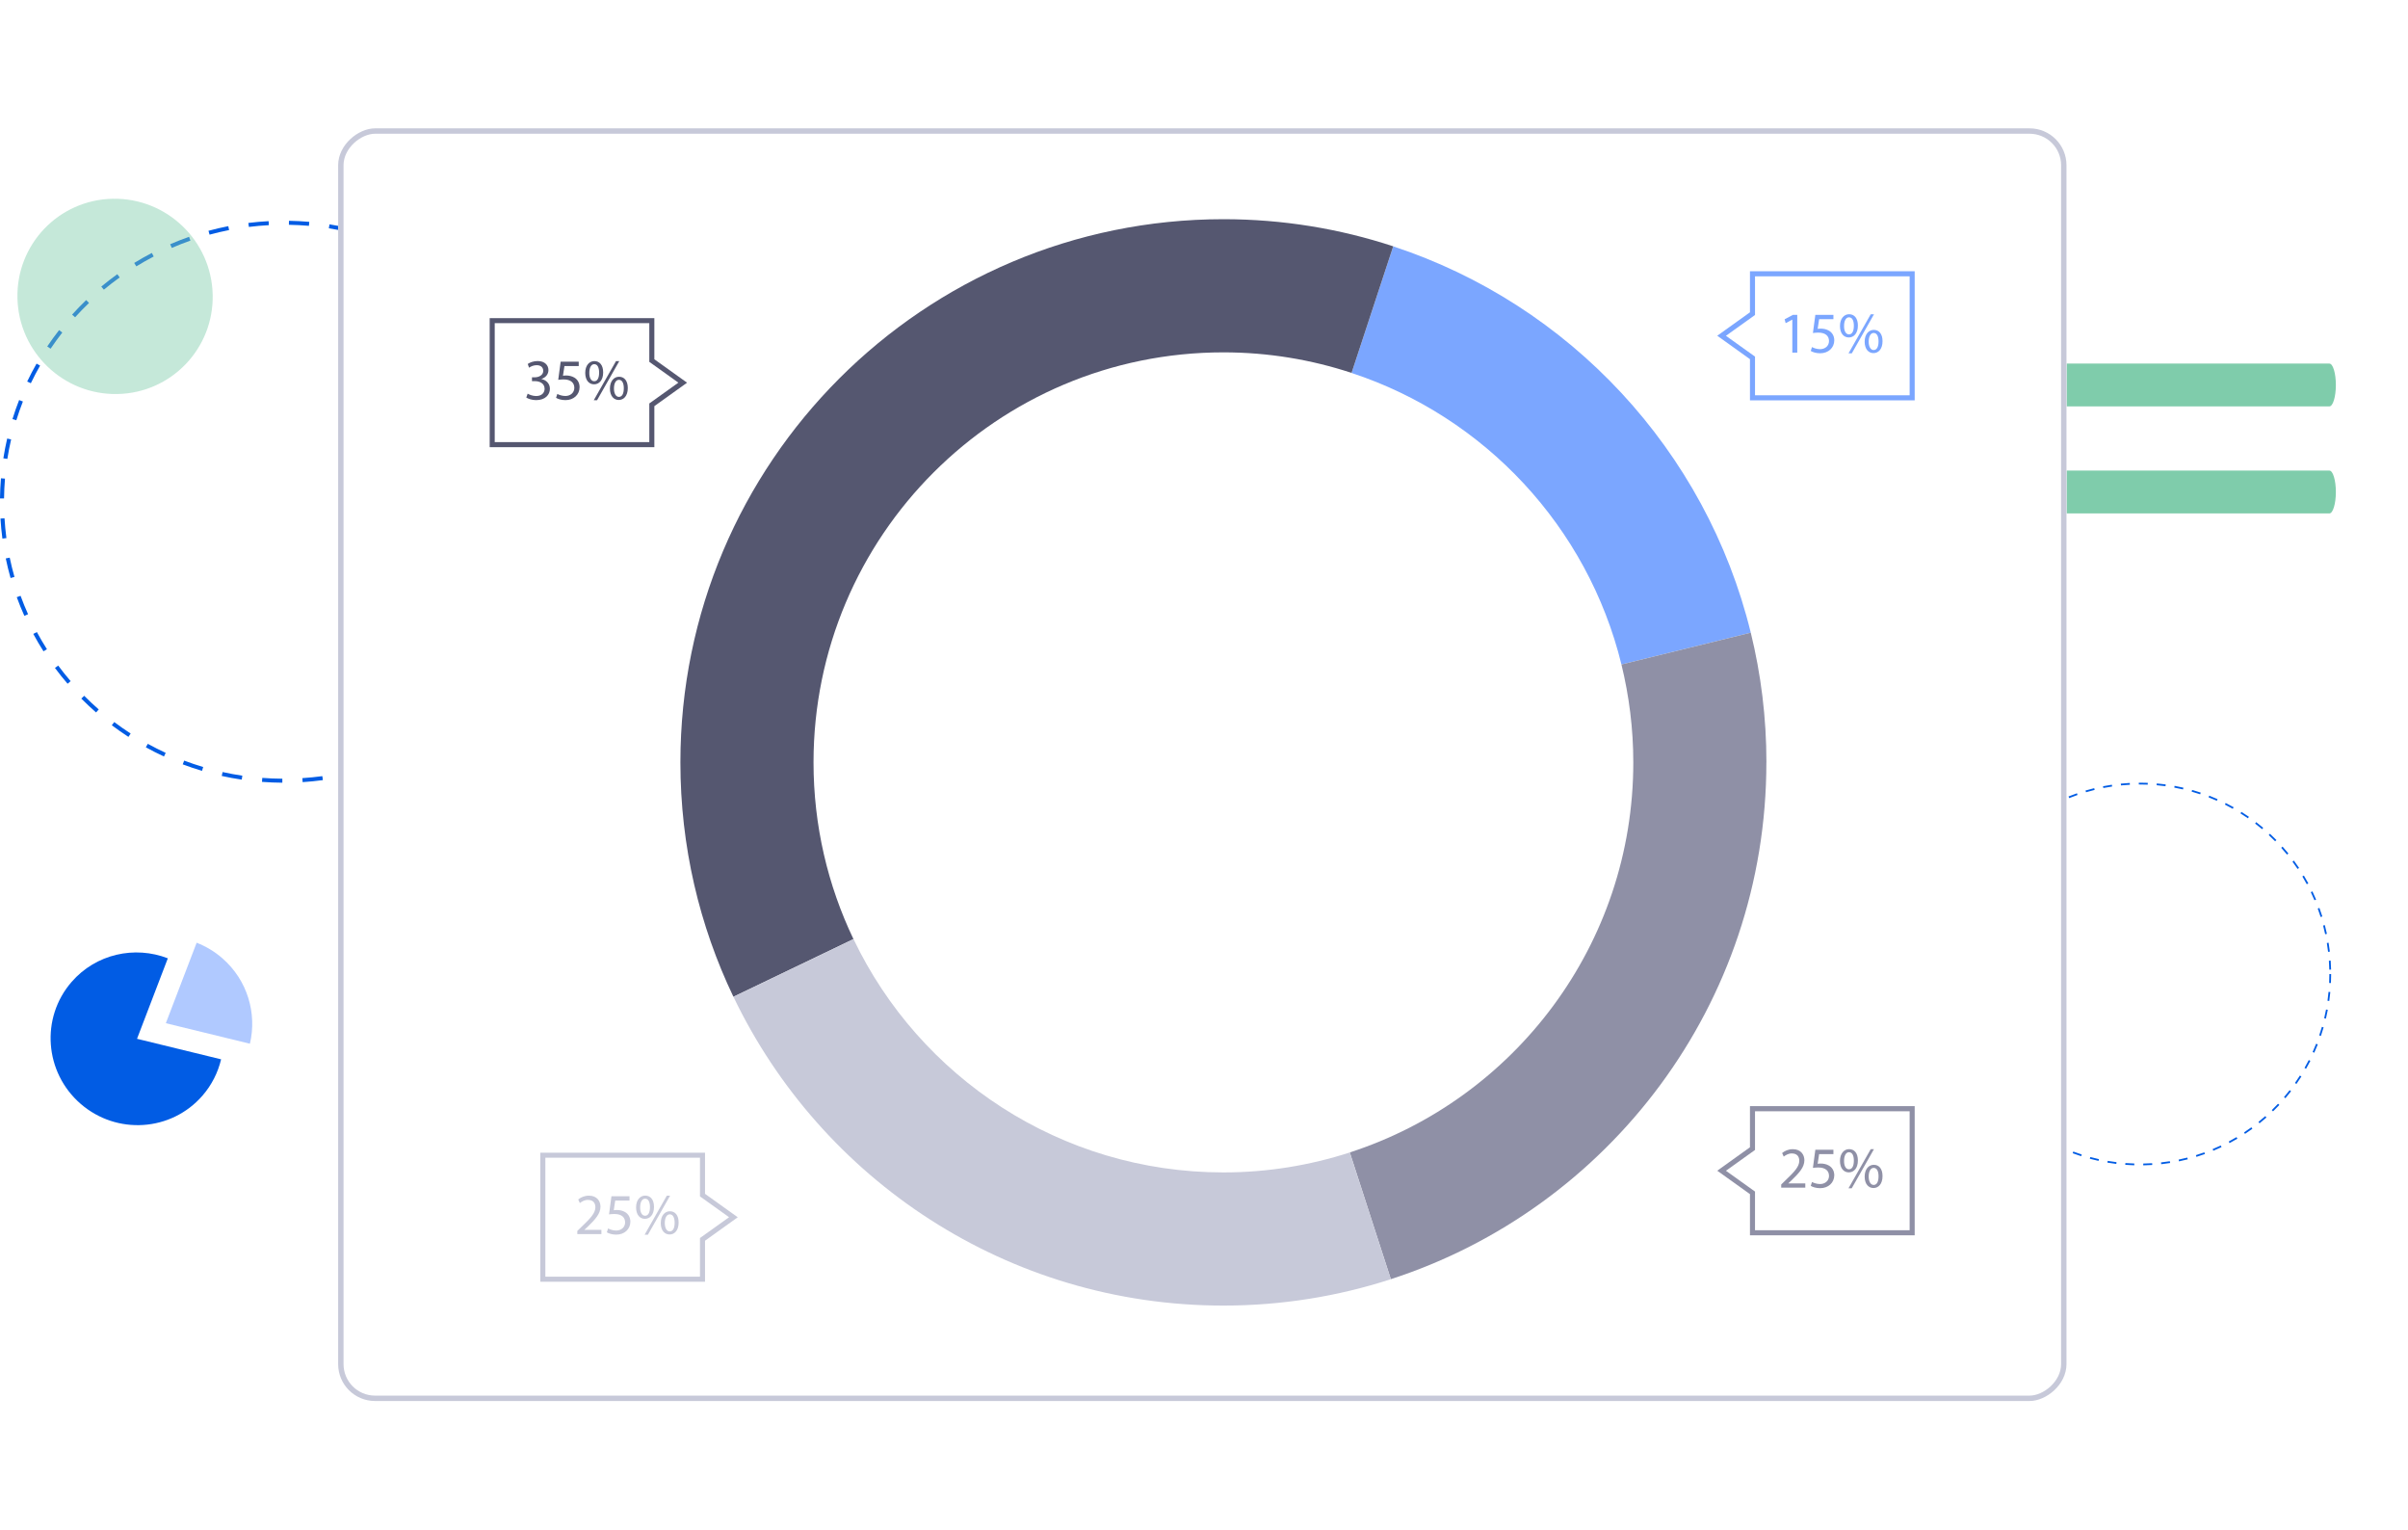 <svg width="477" height="303" viewBox="0 0 477 303" fill="none" xmlns="http://www.w3.org/2000/svg">
<path d="M424.557 230.777L424.551 230.422C425.139 230.412 425.733 230.388 426.317 230.351L426.339 230.704C425.751 230.741 425.152 230.767 424.558 230.777H424.557ZM422.774 230.767C422.183 230.75 421.584 230.719 420.994 230.675L421.021 230.321C421.605 230.365 422.199 230.396 422.785 230.413L422.775 230.768L422.774 230.767ZM428.115 230.55L428.075 230.197C428.659 230.132 429.247 230.052 429.825 229.961L429.881 230.312C429.297 230.405 428.703 230.486 428.114 230.551L428.115 230.55ZM419.218 230.498C418.632 230.426 418.039 230.339 417.454 230.24L417.514 229.89C418.093 229.99 418.682 230.077 419.261 230.148L419.218 230.5V230.498ZM431.637 229.99L431.564 229.642C432.139 229.523 432.719 229.388 433.284 229.241L433.372 229.585C432.801 229.733 432.216 229.868 431.635 229.988L431.637 229.99ZM415.704 229.896C415.126 229.768 414.544 229.626 413.973 229.471L414.065 229.129C414.63 229.282 415.208 229.423 415.781 229.55L415.704 229.896ZM435.09 229.099L434.985 228.76C435.546 228.586 436.108 228.398 436.659 228.199L436.78 228.532C436.225 228.733 435.655 228.925 435.09 229.099ZM412.262 228.966C411.7 228.784 411.132 228.586 410.575 228.378L410.7 228.045C411.251 228.253 411.813 228.449 412.372 228.628L412.262 228.966ZM438.438 227.888L438.302 227.559C438.84 227.335 439.383 227.095 439.912 226.844L440.064 227.165C439.529 227.417 438.982 227.66 438.438 227.888ZM408.916 227.71C408.37 227.476 407.825 227.224 407.292 226.964L407.448 226.645C407.975 226.902 408.516 227.15 409.056 227.383L408.916 227.71ZM441.654 226.368L441.488 226.054C442.005 225.78 442.522 225.488 443.025 225.189L443.207 225.494C442.698 225.795 442.175 226.089 441.654 226.368ZM405.705 226.143C405.187 225.859 404.667 225.558 404.16 225.248L404.344 224.946C404.847 225.253 405.361 225.551 405.876 225.832L405.705 226.143ZM444.717 224.548L444.521 224.251C445.011 223.927 445.499 223.589 445.971 223.245L446.18 223.532C445.704 223.88 445.211 224.221 444.715 224.548H444.717ZM402.66 224.281C402.171 223.95 401.682 223.601 401.206 223.245L401.42 222.961C401.891 223.314 402.376 223.659 402.86 223.987L402.661 224.281H402.66ZM447.596 222.449L447.374 222.172C447.83 221.805 448.285 221.422 448.725 221.034L448.96 221.299C448.516 221.691 448.058 222.078 447.596 222.449ZM399.803 222.143C399.346 221.767 398.891 221.373 398.454 220.977L398.692 220.714C399.127 221.108 399.576 221.497 400.029 221.869L399.803 222.143ZM450.268 220.089L450.021 219.833C450.441 219.426 450.859 219.001 451.259 218.573L451.518 218.816C451.113 219.248 450.693 219.676 450.268 220.088V220.089ZM397.161 219.748C396.74 219.329 396.326 218.897 395.926 218.461L396.188 218.221C396.583 218.653 396.993 219.082 397.411 219.497L397.161 219.748ZM452.708 217.488L452.438 217.258C452.821 216.811 453.196 216.35 453.555 215.887L453.835 216.105C453.473 216.571 453.093 217.037 452.708 217.488ZM394.753 217.117C394.374 216.662 394.002 216.193 393.645 215.721L393.928 215.507C394.28 215.974 394.649 216.439 395.026 216.89L394.753 217.117ZM454.896 214.67L454.605 214.465C454.943 213.985 455.274 213.49 455.588 212.995L455.887 213.186C455.571 213.684 455.237 214.184 454.894 214.669L454.896 214.67ZM392.605 214.275C392.272 213.788 391.945 213.285 391.634 212.782L391.936 212.596C392.245 213.095 392.568 213.592 392.899 214.075L392.607 214.275H392.605ZM456.811 211.657L456.502 211.481C456.794 210.973 457.076 210.448 457.343 209.924L457.66 210.086C457.39 210.615 457.105 211.143 456.811 211.657ZM390.733 211.245C390.446 210.728 390.168 210.197 389.906 209.669L390.225 209.511C390.485 210.035 390.759 210.561 391.043 211.073L390.732 211.245H390.733ZM458.433 208.475L458.109 208.329C458.352 207.792 458.584 207.244 458.799 206.7L459.129 206.83C458.912 207.38 458.677 207.934 458.432 208.475H458.433ZM389.155 208.055C388.918 207.514 388.692 206.96 388.482 206.409L388.814 206.282C389.023 206.828 389.247 207.376 389.482 207.913L389.156 208.055H389.155ZM459.748 205.153L459.412 205.038C459.601 204.484 459.78 203.917 459.943 203.353L460.284 203.453C460.119 204.022 459.939 204.595 459.747 205.153H459.748ZM387.885 204.728C387.7 204.164 387.526 203.59 387.369 203.021L387.712 202.926C387.868 203.489 388.04 204.058 388.223 204.616L387.886 204.727L387.885 204.728ZM460.741 201.728L460.396 201.646C460.532 201.077 460.656 200.495 460.765 199.918L461.115 199.984C461.004 200.566 460.879 201.153 460.741 201.728ZM386.935 201.291C386.804 200.715 386.686 200.127 386.582 199.542L386.932 199.479C387.034 200.059 387.152 200.641 387.281 201.211L386.935 201.289V201.291ZM461.405 198.225L461.054 198.175C461.135 197.597 461.204 197.006 461.26 196.421L461.613 196.454C461.558 197.045 461.488 197.641 461.406 198.225H461.405ZM386.313 197.781C386.237 197.195 386.175 196.599 386.126 196.006L386.48 195.978C386.528 196.565 386.589 197.156 386.665 197.735L386.313 197.781ZM461.736 194.675L461.381 194.658C461.407 194.075 461.422 193.481 461.422 192.893H461.777C461.777 193.486 461.763 194.086 461.736 194.675ZM386.023 194.226C386.007 193.786 386 193.337 386 192.893C386 192.742 386 192.593 386.003 192.444L386.358 192.448C386.357 192.596 386.355 192.745 386.355 192.893C386.355 193.333 386.362 193.778 386.378 194.215L386.023 194.228V194.226ZM461.412 192.019C461.399 191.432 461.371 190.839 461.331 190.255L461.684 190.231C461.726 190.82 461.753 191.42 461.767 192.012L461.412 192.02V192.019ZM386.419 190.681L386.064 190.661C386.098 190.069 386.146 189.471 386.209 188.884L386.563 188.921C386.501 189.502 386.453 190.094 386.419 190.681ZM461.167 188.495C461.099 187.914 461.017 187.326 460.922 186.746L461.273 186.688C461.369 187.273 461.453 187.867 461.521 188.454L461.169 188.495H461.167ZM386.788 187.168L386.438 187.114C386.527 186.529 386.632 185.938 386.749 185.358L387.097 185.429C386.98 186.003 386.876 186.589 386.788 187.168ZM460.592 185.009C460.47 184.437 460.332 183.858 460.182 183.29L460.525 183.199C460.676 183.773 460.815 184.357 460.939 184.934L460.591 185.008L460.592 185.009ZM387.486 183.705L387.142 183.618C387.287 183.044 387.446 182.466 387.618 181.9L387.957 182.002C387.788 182.563 387.629 183.135 387.486 183.704V183.705ZM459.69 181.594C459.514 181.035 459.322 180.472 459.119 179.922L459.453 179.8C459.657 180.356 459.851 180.922 460.03 181.488L459.692 181.594H459.69ZM388.51 180.32L388.175 180.201C388.374 179.641 388.588 179.08 388.813 178.532L389.141 178.667C388.918 179.211 388.706 179.766 388.509 180.32H388.51ZM458.471 178.283C458.244 177.746 458 177.205 457.747 176.676L458.066 176.523C458.322 177.057 458.569 177.603 458.798 178.145L458.471 178.283ZM389.852 177.044L389.53 176.894C389.78 176.358 390.047 175.82 390.323 175.293L390.637 175.458C390.362 175.979 390.098 176.513 389.851 177.043L389.852 177.044ZM456.947 175.104C456.67 174.59 456.376 174.074 456.073 173.571L456.377 173.388C456.683 173.897 456.98 174.417 457.26 174.935L456.947 175.104ZM391.497 173.912L391.191 173.732C391.49 173.222 391.807 172.711 392.131 172.213L392.428 172.408C392.107 172.899 391.794 173.407 391.497 173.912ZM455.129 172.081C454.804 171.594 454.463 171.108 454.115 170.637L454.4 170.426C454.751 170.902 455.096 171.394 455.424 171.885L455.129 172.083V172.081ZM393.429 170.952L393.141 170.745C393.487 170.264 393.85 169.787 394.219 169.323L394.497 169.544C394.131 170.005 393.773 170.479 393.429 170.953V170.952ZM453.034 169.24C452.664 168.786 452.279 168.333 451.889 167.897L452.154 167.659C452.549 168.101 452.937 168.557 453.311 169.016L453.035 169.24H453.034ZM395.63 168.185L395.363 167.95C395.753 167.504 396.158 167.063 396.569 166.637L396.824 166.882C396.418 167.304 396.016 167.743 395.63 168.185ZM450.681 166.605C450.269 166.186 449.843 165.771 449.414 165.374L449.656 165.114C450.089 165.516 450.519 165.933 450.934 166.357L450.68 166.605H450.681ZM398.077 165.638L397.833 165.381C398.263 164.973 398.708 164.571 399.155 164.185L399.387 164.453C398.944 164.835 398.502 165.235 398.077 165.638ZM448.092 164.202C447.644 163.824 447.181 163.452 446.715 163.094L446.931 162.813C447.403 163.173 447.87 163.551 448.32 163.932L448.092 164.203V164.202ZM400.752 163.331L400.533 163.051C400.999 162.686 401.479 162.328 401.961 161.984L402.167 162.274C401.689 162.614 401.214 162.969 400.752 163.331ZM445.288 162.05C444.805 161.715 444.309 161.386 443.813 161.075L444.002 160.774C444.503 161.088 445.003 161.419 445.491 161.759L445.288 162.05ZM403.628 161.286L403.437 160.987C403.934 160.668 404.447 160.355 404.958 160.06L405.136 160.367C404.628 160.659 404.123 160.969 403.628 161.286ZM442.292 160.169C441.78 159.881 441.255 159.601 440.731 159.337L440.89 159.02C441.42 159.287 441.949 159.57 442.465 159.859L442.29 160.169H442.292ZM406.683 159.52L406.519 159.205C407.043 158.933 407.582 158.672 408.12 158.425L408.268 158.747C407.735 158.992 407.202 159.251 406.683 159.52ZM439.131 158.58C438.594 158.341 438.044 158.112 437.498 157.899L437.627 157.568C438.179 157.784 438.735 158.014 439.276 158.256L439.131 158.58ZM409.886 158.053L409.754 157.723C410.303 157.501 410.866 157.291 411.424 157.097L411.541 157.432C410.988 157.624 410.431 157.832 409.887 158.053H409.886ZM435.831 157.295C435.274 157.109 434.708 156.933 434.144 156.774L434.24 156.432C434.81 156.594 435.382 156.77 435.945 156.959L435.833 157.295H435.831ZM413.221 156.891L413.12 156.55C413.687 156.382 414.267 156.226 414.842 156.085L414.927 156.43C414.356 156.57 413.784 156.724 413.221 156.891ZM432.433 156.332C431.862 156.199 431.281 156.078 430.703 155.973L430.767 155.624C431.35 155.73 431.938 155.852 432.513 155.987L432.432 156.332H432.433ZM416.652 156.051L416.583 155.703C417.164 155.589 417.755 155.489 418.341 155.403L418.392 155.754C417.812 155.84 417.226 155.939 416.65 156.051H416.652ZM428.959 155.695C428.378 155.616 427.787 155.55 427.203 155.499L427.234 155.145C427.824 155.196 428.421 155.263 429.007 155.342L428.96 155.695H428.959ZM420.146 155.538L420.111 155.185C420.699 155.126 421.297 155.081 421.889 155.051L421.908 155.406C421.321 155.436 420.728 155.482 420.146 155.538ZM425.44 155.386C424.925 155.365 424.4 155.355 423.885 155.355C423.814 155.355 423.744 155.355 423.675 155.355L423.672 155C423.743 155 423.815 155 423.885 155C424.406 155 424.935 155.011 425.455 155.031L425.44 155.386Z" fill="#015CE4"/>
<path d="M55.924 155.001C54.578 154.995 53.226 154.938 51.896 154.837L51.957 154.048C53.268 154.146 54.604 154.2 55.927 154.209V155.001H55.924ZM59.948 154.884L59.897 154.095C61.213 154.01 62.543 153.877 63.85 153.702L63.959 154.488C62.633 154.669 61.284 154.802 59.948 154.887V154.884ZM47.885 154.393C46.559 154.197 45.226 153.953 43.922 153.664L44.098 152.891C45.383 153.176 46.697 153.417 48.004 153.61L47.885 154.393ZM67.929 153.8L67.762 153.024C69.053 152.755 70.351 152.435 71.616 152.073L71.837 152.834C70.549 153.202 69.236 153.525 67.925 153.797L67.929 153.8ZM40.02 152.653C38.735 152.273 37.45 151.839 36.197 151.367L36.483 150.625C37.716 151.091 38.985 151.519 40.25 151.893L40.02 152.65V152.653ZM75.669 151.595L75.394 150.85C76.63 150.4 77.864 149.9 79.065 149.364L79.395 150.087C78.175 150.632 76.922 151.139 75.669 151.595ZM32.481 149.808C31.267 149.247 30.059 148.635 28.889 147.992L29.28 147.301C30.434 147.938 31.625 148.54 32.821 149.092L32.481 149.811V149.808ZM83.006 148.315L82.625 147.618C83.781 146.997 84.935 146.325 86.047 145.625L86.479 146.293C85.351 147.006 84.182 147.688 83.006 148.315ZM25.439 145.926C24.321 145.2 23.212 144.424 22.148 143.622L22.635 142.992C23.686 143.784 24.779 144.547 25.881 145.264L25.442 145.926H25.439ZM89.795 144.028L89.318 143.391C90.375 142.611 91.419 141.784 92.419 140.935L92.941 141.534C91.929 142.399 90.868 143.236 89.795 144.028ZM19.031 141.087C18.028 140.212 17.045 139.287 16.106 138.343L16.676 137.788C17.602 138.72 18.573 139.629 19.56 140.494L19.031 141.087ZM95.902 138.828L95.338 138.267C96.273 137.348 97.19 136.381 98.055 135.399L98.657 135.919C97.776 136.917 96.85 137.896 95.898 138.828H95.902ZM13.386 135.402C12.518 134.394 11.675 133.342 10.884 132.274L11.528 131.805C12.309 132.854 13.136 133.894 13.995 134.889L13.386 135.402ZM101.201 132.82L100.56 132.344C101.355 131.302 102.12 130.218 102.838 129.121L103.511 129.552C102.784 130.665 102.005 131.764 101.201 132.823V132.82ZM8.618 128.982C7.904 127.863 7.225 126.704 6.594 125.538L7.302 125.164C7.923 126.314 8.593 127.458 9.298 128.561L8.618 128.982ZM105.584 126.127L104.882 125.747C105.52 124.603 106.122 123.421 106.673 122.232L107.4 122.562C106.843 123.766 106.231 124.964 105.584 126.127ZM4.825 121.957C4.28 120.746 3.774 119.504 3.322 118.262L4.075 117.992C4.524 119.219 5.021 120.442 5.559 121.633L4.828 121.957H4.825ZM108.951 118.877L108.201 118.598C108.663 117.375 109.089 116.12 109.461 114.871L110.229 115.096C109.851 116.367 109.422 117.638 108.951 118.88V118.877ZM2.092 114.466C1.73 113.192 1.41 111.886 1.141 110.59L1.926 110.432C2.192 111.709 2.505 112.995 2.864 114.25L2.092 114.466ZM111.226 111.23L110.444 111.062C110.723 109.788 110.96 108.486 111.149 107.193L111.94 107.304C111.751 108.616 111.511 109.934 111.226 111.227V111.23ZM0.474 106.657C0.301 105.346 0.173 104.012 0.093 102.69L0.894 102.643C0.971 103.948 1.099 105.263 1.269 106.556L0.474 106.661V106.657ZM112.37 103.34L111.572 103.283C111.665 101.983 111.713 100.662 111.713 99.353H112.514C112.514 100.678 112.466 102.018 112.373 103.337L112.37 103.34ZM0.801 98.71L4.57764e-05 98.701C0.016 97.376 0.08 96.035 0.189 94.717L0.987 94.784C0.878 96.083 0.817 97.404 0.801 98.71ZM111.649 96.717C111.585 95.411 111.476 94.093 111.319 92.8L112.113 92.705C112.27 94.017 112.382 95.351 112.447 96.679L111.646 96.717H111.649ZM1.455 90.88L0.663 90.759C0.868 89.451 1.125 88.132 1.423 86.843L2.204 87.02C1.91 88.291 1.656 89.59 1.455 90.88ZM110.707 88.915C110.457 87.635 110.156 86.345 109.816 85.084L110.588 84.878C110.934 86.158 111.239 87.464 111.492 88.763L110.704 88.912L110.707 88.915ZM3.233 83.224L2.467 82.993C2.861 81.725 3.306 80.454 3.79 79.222L4.537 79.51C4.059 80.727 3.62 81.978 3.233 83.227V83.224ZM108.647 81.329C108.214 80.099 107.73 78.867 107.208 77.669L107.945 77.355C108.474 78.569 108.964 79.817 109.403 81.066L108.647 81.326V81.329ZM6.11 75.891L5.386 75.552C5.959 74.354 6.584 73.163 7.244 72.009L7.942 72.399C7.292 73.537 6.677 74.712 6.11 75.891ZM105.507 74.123C104.898 72.966 104.241 71.816 103.553 70.704L104.235 70.289C104.933 71.417 105.603 72.583 106.218 73.758L105.507 74.123ZM10.022 69.05L9.355 68.612C10.095 67.51 10.887 66.419 11.707 65.371L12.341 65.855C11.534 66.888 10.755 67.966 10.025 69.053L10.022 69.05ZM101.355 67.433C100.586 66.372 99.769 65.326 98.926 64.322L99.541 63.815C100.397 64.832 101.227 65.893 102.005 66.971L101.355 67.433ZM14.879 62.832L14.283 62.303C15.174 61.314 16.112 60.348 17.073 59.426L17.631 59.993C16.683 60.903 15.757 61.856 14.879 62.829V62.832ZM96.277 61.394C95.363 60.453 94.402 59.53 93.425 58.656L93.963 58.069C94.957 58.957 95.93 59.892 96.856 60.849L96.28 61.397L96.277 61.394ZM20.578 57.36L20.063 56.754C21.085 55.902 22.155 55.078 23.238 54.299L23.709 54.939C22.642 55.706 21.588 56.52 20.578 57.36ZM90.381 56.124C89.34 55.319 88.257 54.543 87.165 53.814L87.613 53.158C88.725 53.896 89.821 54.685 90.878 55.503L90.385 56.127L90.381 56.124ZM27.006 52.746L26.583 52.074C27.72 51.374 28.896 50.708 30.078 50.093L30.45 50.794C29.284 51.402 28.124 52.058 27.006 52.746ZM83.788 51.735C82.641 51.085 81.459 50.467 80.267 49.903L80.613 49.19C81.821 49.764 83.022 50.391 84.182 51.05L83.785 51.738L83.788 51.735ZM34.028 49.089L33.708 48.363C34.932 47.834 36.191 47.34 37.453 46.899L37.722 47.647C36.479 48.081 35.239 48.569 34.032 49.092L34.028 49.089ZM76.624 48.328C75.397 47.847 74.135 47.406 72.872 47.017L73.112 46.259C74.391 46.655 75.672 47.105 76.919 47.59L76.624 48.328ZM41.51 46.468L41.298 45.705C42.586 45.353 43.906 45.045 45.223 44.786L45.38 45.562C44.085 45.816 42.785 46.123 41.513 46.468H41.51ZM69.04 45.974C67.756 45.673 66.445 45.416 65.141 45.21L65.269 44.428C66.589 44.637 67.922 44.9 69.223 45.204L69.04 45.974ZM49.298 44.935L49.199 44.149C50.525 43.984 51.874 43.867 53.213 43.797L53.255 44.589C51.935 44.659 50.602 44.776 49.298 44.938V44.935ZM61.197 44.722C59.887 44.608 58.551 44.538 57.228 44.516L57.24 43.724C58.58 43.746 59.935 43.819 61.265 43.933L61.194 44.722H61.197Z" fill="#015CE4"/>
<g clip-path="url(#clip0_1856_30670)">
<path d="M461.427 80.485H392.283C391.577 80.485 391 78.577 391 76.239C391 73.901 391.577 72 392.283 72H461.427C462.133 72 462.71 73.908 462.71 76.239C462.71 78.571 462.133 80.478 461.427 80.478V80.485Z" fill="#7FCCAB"/>
<path d="M461.427 101.674H392.283C391.577 101.674 391 99.766 391 97.428C391 95.09 391.577 93.189 392.283 93.189H461.427C462.132 93.189 462.71 95.097 462.71 97.428C462.71 99.76 462.132 101.674 461.427 101.674Z" fill="#7FCCAB"/>
</g>
<g filter="url(#filter0_d_1856_30670)">
<g clip-path="url(#clip1_1856_30670)">
<rect x="409.348" y="18" width="252.028" height="342.365" rx="7.304" transform="rotate(90 409.348 18)" fill="white"/>
<path d="M409.348 18L409.348 270.028L66.983 270.028L66.983 18L409.348 18Z" fill="white"/>
</g>
<rect x="408.814" y="18.534" width="250.96" height="341.297" rx="6.77" transform="rotate(90 408.814 18.534)" stroke="#C7C9D9" stroke-width="1.068"/>
<g clip-path="url(#clip2_1856_30670)">
<path d="M379.28 71.86H346.65V63.71L340.17 59.07L346.65 54.43V46.3H379.28V71.86ZM347.65 70.86H378.28V47.3H347.65V54.96L341.89 59.08L347.65 63.2V70.86Z" fill="#7BA6FF"/>
<path d="M355.04 55.88H355.02L353.72 56.58L353.52 55.81L355.16 54.93H356.02V62.42H355.04V55.88Z" fill="#7BA6FF"/>
<path d="M363.21 55.79H360.35L360.06 57.71C360.23 57.69 360.39 57.66 360.67 57.66C361.25 57.66 361.82 57.79 362.28 58.06C362.87 58.39 363.35 59.04 363.35 59.98C363.35 61.44 362.19 62.54 360.56 62.54C359.74 62.54 359.05 62.31 358.69 62.08L358.94 61.31C359.25 61.49 359.86 61.73 360.54 61.73C361.5 61.73 362.31 61.11 362.31 60.11C362.3 59.14 361.65 58.45 360.16 58.45C359.73 58.45 359.4 58.5 359.12 58.53L359.6 54.94H363.18V55.79H363.21Z" fill="#7BA6FF"/>
<path d="M368.03 57.05C368.03 58.63 367.2 59.41 366.23 59.41C365.26 59.41 364.49 58.66 364.48 57.15C364.48 55.65 365.3 54.81 366.29 54.81C367.34 54.81 368.03 55.62 368.03 57.05ZM365.29 57.12C365.27 58.08 365.62 58.8 366.26 58.8C366.93 58.8 367.23 58.09 367.23 57.09C367.23 56.18 366.97 55.42 366.26 55.42C365.63 55.42 365.29 56.17 365.29 57.11V57.12ZM366.17 62.56L370.57 54.82H371.22L366.82 62.56H366.17ZM372.91 60.15C372.91 61.73 372.08 62.51 371.12 62.51C370.16 62.51 369.38 61.76 369.37 60.26C369.37 58.75 370.19 57.91 371.18 57.91C372.23 57.91 372.91 58.72 372.91 60.14V60.15ZM370.17 60.22C370.16 61.18 370.53 61.9 371.15 61.9C371.82 61.9 372.12 61.19 372.12 60.19C372.12 59.28 371.85 58.52 371.15 58.52C370.52 58.52 370.17 59.27 370.17 60.21V60.22Z" fill="#7BA6FF"/>
<path d="M379.28 237.21H346.65V229.06L340.17 224.42L346.65 219.78V211.63H379.28V237.19V237.21ZM347.65 236.21H378.28V212.65H347.65V220.31L341.89 224.43L347.65 228.55V236.21Z" fill="#8F90A6"/>
<path d="M352.84 227.77V227.15L353.63 226.38C355.54 224.56 356.41 223.59 356.42 222.46C356.42 221.7 356.05 221 354.93 221C354.25 221 353.69 221.35 353.34 221.63L353.02 220.92C353.54 220.48 354.28 220.16 355.14 220.16C356.75 220.16 357.43 221.27 357.43 222.34C357.43 223.72 356.43 224.84 354.85 226.36L354.25 226.91V226.93H357.61V227.77H352.83H352.84Z" fill="#8F90A6"/>
<path d="M363.21 221.13H360.35L360.06 223.05C360.23 223.03 360.39 223 360.67 223C361.25 223 361.82 223.13 362.28 223.4C362.87 223.73 363.35 224.38 363.35 225.32C363.35 226.78 362.19 227.88 360.56 227.88C359.74 227.88 359.05 227.65 358.69 227.42L358.94 226.65C359.25 226.83 359.86 227.06 360.54 227.06C361.5 227.06 362.31 226.44 362.31 225.44C362.3 224.47 361.65 223.78 360.16 223.78C359.73 223.78 359.4 223.83 359.12 223.86L359.6 220.27H363.18V221.12L363.21 221.13Z" fill="#8F90A6"/>
<path d="M368.03 222.39C368.03 223.97 367.2 224.75 366.23 224.75C365.26 224.75 364.49 224 364.48 222.49C364.48 220.99 365.3 220.15 366.29 220.15C367.34 220.15 368.03 220.96 368.03 222.39ZM365.29 222.46C365.27 223.42 365.62 224.14 366.26 224.14C366.93 224.14 367.23 223.43 367.23 222.43C367.23 221.52 366.97 220.76 366.26 220.76C365.63 220.76 365.29 221.51 365.29 222.45V222.46ZM366.17 227.9L370.57 220.16H371.21L366.81 227.9H366.16H366.17ZM372.91 225.49C372.91 227.07 372.08 227.85 371.12 227.85C370.16 227.85 369.38 227.1 369.37 225.6C369.37 224.09 370.19 223.25 371.18 223.25C372.23 223.25 372.91 224.06 372.91 225.48V225.49ZM370.17 225.56C370.16 226.52 370.53 227.24 371.15 227.24C371.82 227.24 372.12 226.53 372.12 225.53C372.12 224.62 371.85 223.86 371.15 223.86C370.52 223.86 370.17 224.61 370.17 225.55V225.56Z" fill="#8F90A6"/>
<path d="M321.19 124.17L346.81 117.87C337.97 81.79 310.93 52.87 275.98 41.37L267.73 66.44C294.11 75.12 314.52 96.94 321.19 124.17Z" fill="#7BA6FF"/>
<path d="M349.91 143.56C349.91 134.7 348.83 126.1 346.81 117.87L321.19 124.17C322.71 130.39 323.54 136.88 323.54 143.56C323.54 179.66 299.97 210.25 267.38 220.8L275.51 245.9C318.68 231.92 349.9 191.39 349.9 143.56H349.91Z" fill="#8F90A6"/>
<path d="M161.15 143.56C161.15 98.72 197.5 62.36 242.35 62.36C251.22 62.36 259.74 63.8 267.73 66.43L275.98 41.36C265.4 37.88 254.09 35.99 242.35 35.99C182.94 36 134.78 84.16 134.78 143.56C134.78 160.18 138.55 175.92 145.28 189.97L169.06 178.55C163.99 167.95 161.15 156.09 161.15 143.56Z" fill="#555770"/>
<path d="M242.34 251.13C253.92 251.13 265.06 249.29 275.51 245.91L267.38 220.81C259.49 223.36 251.08 224.76 242.35 224.76C210.04 224.76 182.14 205.88 169.07 178.56L145.29 189.98C162.62 226.15 199.57 251.13 242.35 251.13H242.34Z" fill="#C7C9D9"/>
<path d="M129.62 81.14H97V55.58H129.62V63.73L136.1 68.37L129.62 73.01V81.16V81.14ZM98 80.14H128.62V72.48L134.38 68.36L128.62 64.24V56.58H98V80.14Z" fill="#555770"/>
<path d="M104.53 70.54C104.82 70.72 105.49 71.01 106.19 71.01C107.49 71.01 107.89 70.18 107.88 69.56C107.87 68.51 106.92 68.06 105.94 68.06H105.38V67.3H105.94C106.68 67.3 107.61 66.92 107.61 66.03C107.61 65.43 107.23 64.9 106.3 64.9C105.7 64.9 105.12 65.16 104.8 65.4L104.54 64.66C104.93 64.37 105.69 64.08 106.5 64.08C107.97 64.08 108.64 64.96 108.64 65.87C108.64 66.64 108.18 67.3 107.26 67.63V67.65C108.18 67.83 108.93 68.53 108.93 69.57C108.93 70.77 108 71.82 106.2 71.82C105.36 71.82 104.62 71.55 104.25 71.31L104.53 70.53V70.54Z" fill="#555770"/>
<path d="M114.67 65.07H111.81L111.52 66.99C111.69 66.97 111.85 66.94 112.13 66.94C112.71 66.94 113.28 67.07 113.74 67.34C114.33 67.67 114.81 68.32 114.81 69.26C114.81 70.72 113.65 71.82 112.02 71.82C111.2 71.82 110.51 71.59 110.15 71.36L110.4 70.59C110.71 70.77 111.32 71 112 71C112.96 71 113.77 70.38 113.77 69.38C113.76 68.41 113.11 67.72 111.62 67.72C111.19 67.72 110.86 67.77 110.58 67.8L111.06 64.21H114.64V65.06L114.67 65.07Z" fill="#555770"/>
<path d="M119.48 66.33C119.48 67.91 118.65 68.69 117.68 68.69C116.71 68.69 115.94 67.94 115.93 66.43C115.93 64.93 116.75 64.09 117.74 64.09C118.79 64.09 119.48 64.9 119.48 66.33ZM116.74 66.4C116.72 67.36 117.07 68.08 117.71 68.08C118.38 68.08 118.68 67.37 118.68 66.37C118.68 65.46 118.41 64.7 117.71 64.7C117.08 64.7 116.74 65.45 116.74 66.39V66.4ZM117.62 71.84L122.02 64.1H122.67L118.27 71.84H117.62ZM124.36 69.43C124.36 71.01 123.53 71.79 122.57 71.79C121.61 71.79 120.83 71.04 120.82 69.54C120.82 68.03 121.64 67.19 122.63 67.19C123.68 67.19 124.36 68 124.36 69.42V69.43ZM121.62 69.5C121.61 70.46 121.98 71.18 122.6 71.18C123.27 71.18 123.57 70.47 123.57 69.47C123.57 68.56 123.3 67.8 122.6 67.8C121.97 67.8 121.62 68.55 121.62 69.49V69.5Z" fill="#555770"/>
<path d="M139.66 246.41H107.03V220.85H139.66V229L146.14 233.64L139.66 238.28V246.43V246.41ZM108.04 245.41H138.66V237.75L144.42 233.63L138.66 229.51V221.85H108.03V245.41H108.04Z" fill="#C7C9D9"/>
<path d="M114.36 236.97V236.35L115.15 235.58C117.06 233.76 117.93 232.79 117.94 231.66C117.94 230.9 117.57 230.2 116.45 230.2C115.77 230.2 115.21 230.55 114.86 230.83L114.54 230.12C115.06 229.68 115.8 229.36 116.66 229.36C118.27 229.36 118.95 230.47 118.95 231.54C118.95 232.92 117.95 234.04 116.37 235.56L115.77 236.11V236.13H119.13V236.97H114.35H114.36Z" fill="#C7C9D9"/>
<path d="M124.73 230.33H121.87L121.58 232.25C121.75 232.23 121.91 232.2 122.19 232.2C122.77 232.2 123.34 232.33 123.8 232.6C124.39 232.93 124.87 233.58 124.87 234.52C124.87 235.98 123.71 237.08 122.08 237.08C121.26 237.08 120.57 236.85 120.21 236.62L120.46 235.85C120.77 236.03 121.38 236.27 122.06 236.27C123.02 236.27 123.83 235.65 123.83 234.65C123.82 233.68 123.17 232.99 121.68 232.99C121.25 232.99 120.92 233.04 120.64 233.07L121.12 229.48H124.7V230.33H124.73Z" fill="#C7C9D9"/>
<path d="M129.55 231.59C129.55 233.17 128.72 233.95 127.75 233.95C126.78 233.95 126.01 233.2 126 231.69C126 230.19 126.82 229.35 127.81 229.35C128.86 229.35 129.55 230.16 129.55 231.59ZM126.81 231.66C126.79 232.62 127.14 233.34 127.78 233.34C128.45 233.34 128.75 232.63 128.75 231.63C128.75 230.72 128.49 229.96 127.78 229.96C127.15 229.96 126.81 230.71 126.81 231.65V231.66ZM127.69 237.1L132.09 229.36H132.74L128.34 237.1H127.69ZM134.43 234.69C134.43 236.27 133.6 237.05 132.64 237.05C131.68 237.05 130.9 236.3 130.89 234.8C130.89 233.29 131.71 232.45 132.7 232.45C133.75 232.45 134.43 233.26 134.43 234.68V234.69ZM131.69 234.76C131.68 235.72 132.05 236.44 132.67 236.44C133.34 236.44 133.64 235.73 133.64 234.73C133.64 233.82 133.37 233.06 132.67 233.06C132.04 233.06 131.69 233.81 131.69 234.75V234.76Z" fill="#C7C9D9"/>
</g>
</g>
<g clip-path="url(#clip3_1856_30670)">
<path d="M27.143 205.716L33.245 189.778C26.701 187.24 19.018 188.887 14.18 194.456C8.006 201.564 8.804 212.368 15.963 218.587C23.122 224.805 33.931 224.085 40.105 216.976C41.964 214.837 43.185 212.363 43.798 209.78L27.143 205.716Z" fill="#015CE4"/>
<path opacity="0.6" d="M49.505 206.694C50.928 200.693 49.035 194.105 44.031 189.758C42.481 188.412 40.76 187.393 38.953 186.691L32.851 202.629L49.506 206.692L49.505 206.694Z" fill="#7BA6FF"/>
</g>
<path opacity="0.45" d="M23.248 78.03C33.927 77.83 42.38 69.012 42.129 58.334C41.877 47.656 33.015 39.162 22.336 39.361C11.657 39.561 3.204 48.379 3.456 59.057C3.708 69.735 12.569 78.23 23.248 78.03Z" fill="#7FCCAB"/>
<defs>
<filter id="filter0_d_1856_30670" x="42.255" y="0.69" width="391.822" height="301.485" filterUnits="userSpaceOnUse" color-interpolation-filters="sRGB">
<feFlood flood-opacity="0" result="BackgroundImageFix"/>
<feColorMatrix in="SourceAlpha" type="matrix" values="0 0 0 0 0 0 0 0 0 0 0 0 0 0 0 0 0 0 127 0" result="hardAlpha"/>
<feOffset dy="7.418"/>
<feGaussianBlur stdDeviation="12.364"/>
<feComposite in2="hardAlpha" operator="out"/>
<feColorMatrix type="matrix" values="0 0 0 0 0 0 0 0 0 0 0 0 0 0 0 0 0 0 0.1 0"/>
<feBlend mode="normal" in2="BackgroundImageFix" result="effect1_dropShadow_1856_30670"/>
<feBlend mode="normal" in="SourceGraphic" in2="effect1_dropShadow_1856_30670" result="shape"/>
</filter>
<clipPath id="clip0_1856_30670">
<rect width="71.712" height="29.674" fill="white" transform="translate(391 72)"/>
</clipPath>
<clipPath id="clip1_1856_30670">
<rect x="409.348" y="18" width="252.028" height="342.365" rx="7.304" transform="rotate(90 409.348 18)" fill="white"/>
</clipPath>
<clipPath id="clip2_1856_30670">
<rect width="282.28" height="215.13" fill="white" transform="translate(97 36)"/>
</clipPath>
<clipPath id="clip3_1856_30670">
<rect width="34.693" height="40.171" fill="white" transform="translate(29.344 177) rotate(40.98)"/>
</clipPath>
</defs>
</svg>
